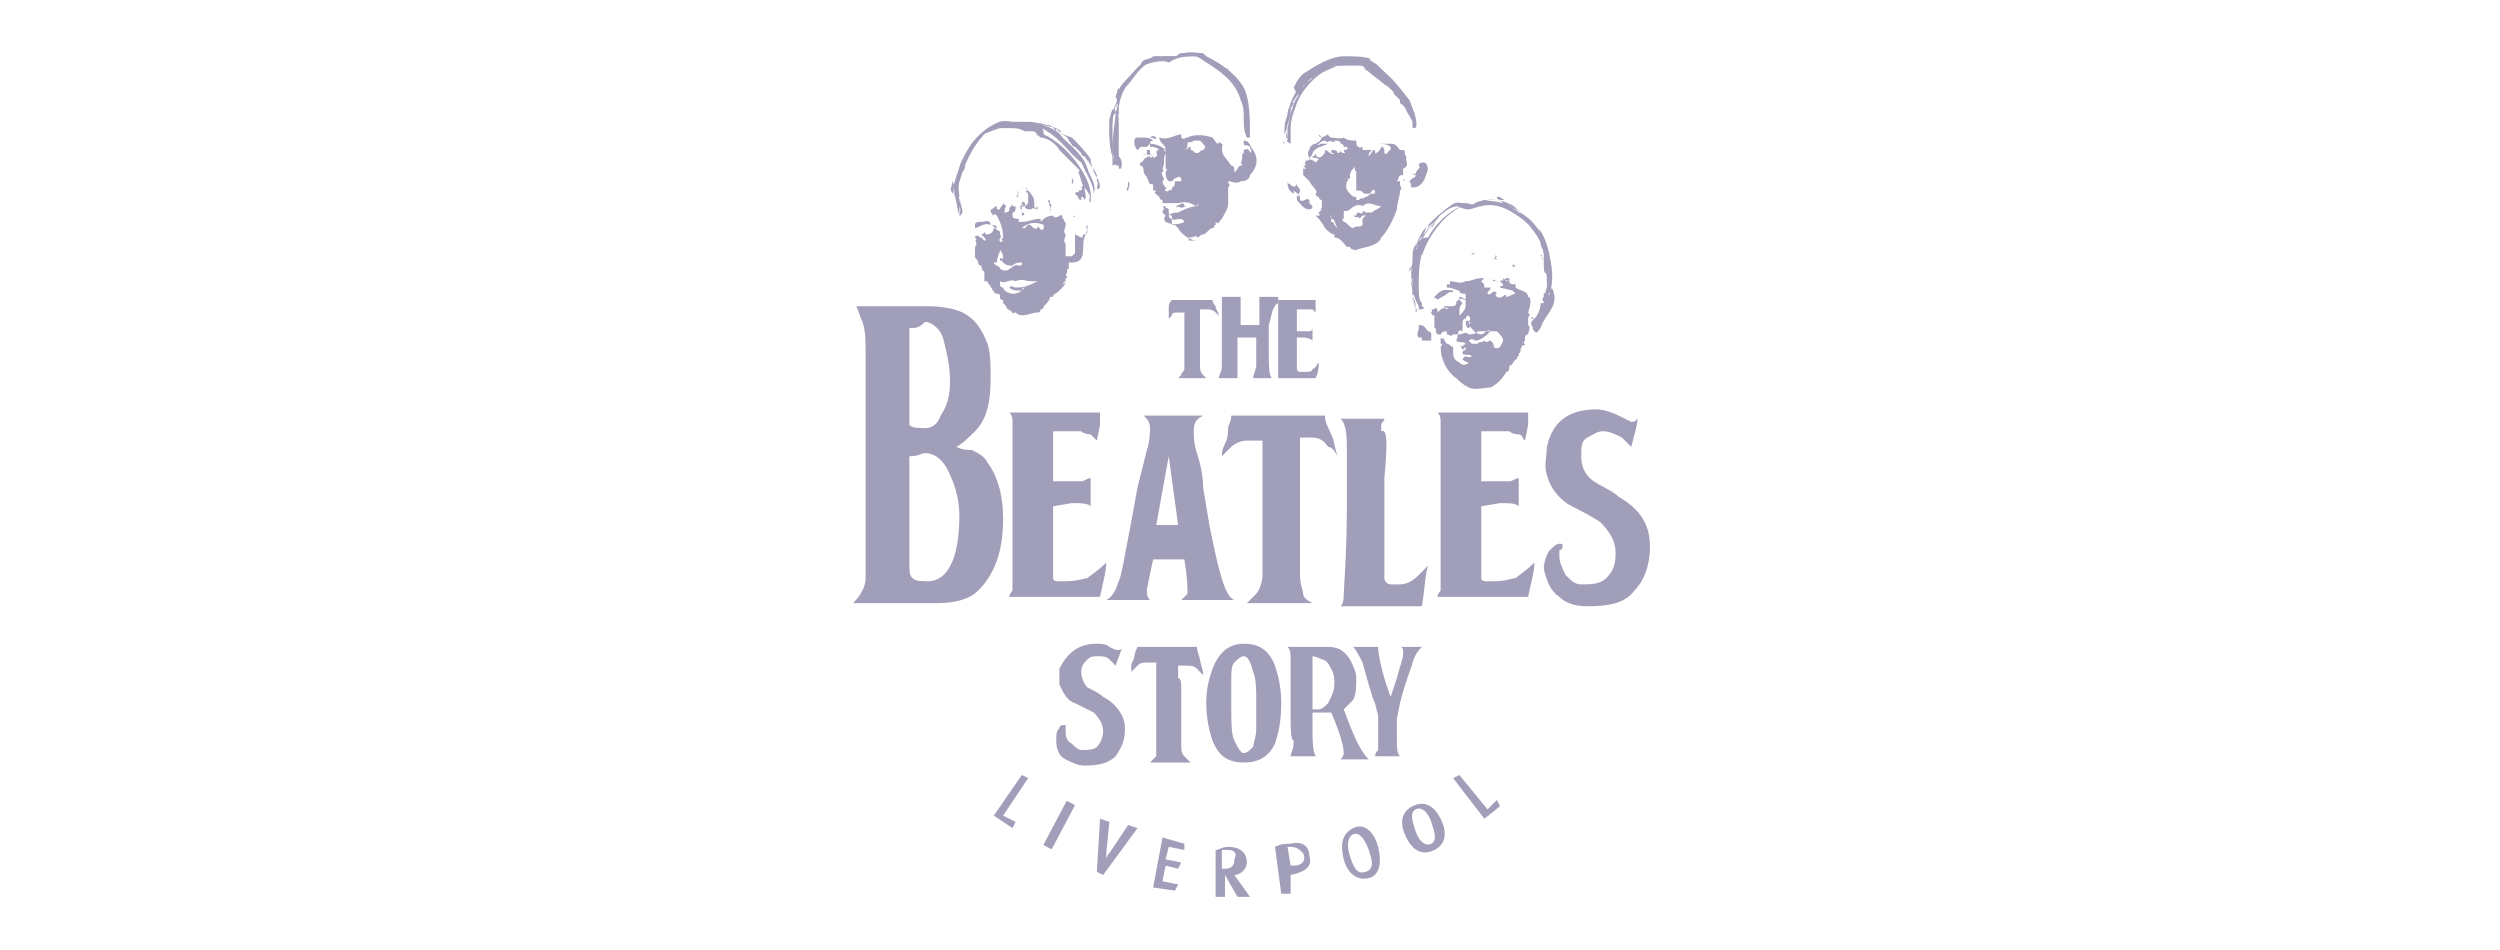 <?xml version="1.0" encoding="utf-8"?>
<!-- Generator: Adobe Illustrator 27.9.0, SVG Export Plug-In . SVG Version: 6.00 Build 0)  -->
<svg version="1.1" id="Layer_1" xmlns="http://www.w3.org/2000/svg" xmlns:xlink="http://www.w3.org/1999/xlink" x="0px" y="0px"
	 viewBox="0 0 80 30.4" style="enable-background:new 0 0 80 30.4;" xml:space="preserve">
<style type="text/css">
	.st0{fill:#A19EBA;}
</style>
<polygon class="st0" points="31.8,26.1 32.7,24.8 32.9,24.9 32.1,26.1 32.5,26.3 32.4,26.5 "/>
<rect x="33.1" y="26.3" transform="matrix(0.468 -0.884 0.884 0.468 -5.353 43.991)" class="st0" width="1.6" height="0.3"/>
<path class="st0" d="M35.3,28l-0.2-0.1l0.1-1.7l0.3,0.1l-0.1,1c0,0.1,0,0.2,0,0.2l0,0c0,0,0-0.1,0.1-0.2l0.6-0.9l0.3,0.1L35.3,28
	L35.3,28z"/>
<polygon class="st0" points="36.9,28.4 37.2,26.8 37.9,27 37.9,27.2 37.4,27.1 37.3,27.5 37.8,27.6 37.7,27.8 37.3,27.7 37.2,28.2 
	37.7,28.3 37.6,28.5 "/>
<path class="st0" d="M39.6,28.7L39.2,28l0,0l0,0.7h-0.3l0-1.5c0.1,0,0.2-0.1,0.4-0.1c0.4,0,0.6,0.2,0.6,0.5c0,0.2-0.2,0.4-0.4,0.4
	l0,0l0.5,0.7L39.6,28.7L39.6,28.7z M39.3,27.2c-0.1,0-0.1,0-0.2,0l0,0.6c0,0,0.1,0,0.1,0c0.2,0,0.3-0.1,0.3-0.3
	C39.6,27.3,39.5,27.2,39.3,27.2"/>
<path class="st0" d="M41.3,28L41.3,28l0,0.6l-0.3,0l-0.2-1.5C41,27,41.1,27,41.3,27c0.4-0.1,0.6,0.1,0.6,0.4
	C42,27.7,41.8,27.9,41.3,28 M41.3,27.1c-0.1,0-0.1,0-0.1,0l0.1,0.6h0.1c0.3,0,0.4-0.2,0.3-0.4C41.6,27.2,41.5,27.1,41.3,27.1"/>
<path class="st0" d="M43.8,28.1c-0.4,0.1-0.7-0.2-0.8-0.6s-0.1-0.8,0.3-1s0.7,0.2,0.8,0.6S44.2,28,43.8,28.1 M43.3,26.7
	c-0.2,0.1-0.2,0.4-0.1,0.7c0.1,0.3,0.2,0.6,0.5,0.5s0.2-0.4,0.1-0.7S43.5,26.6,43.3,26.7"/>
<path class="st0" d="M45.9,27.2c-0.4,0.2-0.7,0-0.9-0.4s-0.2-0.8,0.2-1s0.7,0,0.9,0.4C46.3,26.6,46.3,27,45.9,27.2 M45.3,25.9
	c-0.2,0.1-0.1,0.4,0,0.7c0.1,0.3,0.3,0.5,0.5,0.4c0.2-0.1,0.1-0.4,0-0.7S45.5,25.8,45.3,25.9"/>
<polygon class="st0" points="47.5,26.2 46.5,24.9 46.7,24.8 47.6,25.9 47.9,25.6 48,25.8 "/>
<polygon class="st0" points="34.2,5.6 34.2,5.6 34.2,5.7 34.2,5.7 "/>
<path class="st0" d="M34.3,5.9l0-0.2C34.3,5.7,34.4,5.8,34.3,5.9"/>
<path class="st0" d="M31.8,5.9L31.8,5.9L31.8,5.9C31.8,5.9,31.8,5.9,31.8,5.9"/>
<path class="st0" d="M33.1,5.8L33.1,5.8L33.1,5.8z"/>
<path class="st0" d="M33.3,5.9L33.3,5.9L33.3,5.9C33.2,5.9,33.2,5.9,33.3,5.9"/>
<path class="st0" d="M34.5,5.9L34.5,5.9L34.5,5.9C34.5,5.9,34.5,5.9,34.5,5.9"/>
<path class="st0" d="M31.5,6L31.5,6C31.4,6,31.5,6,31.5,6L31.5,6z"/>
<path class="st0" d="M32.9,6.1C32.9,6.1,32.8,6.1,32.9,6.1C32.8,6.2,32.9,6.1,32.9,6.1c0.2,0.2,0.2,0.3,0.2,0.5c0,0,0,0.1,0.1,0.1
	l0-0.1c0,0-0.1,0.1-0.1,0.1c0-0.1-0.1,0-0.1,0c-0.1,0-0.2,0-0.2-0.1v0c-0.1,0-0.1,0-0.1,0.1h0l0,0l0,0c-0.1,0,0-0.1,0-0.2
	c0,0-0.1,0.1,0,0.1c-0.1,0-0.1,0.1-0.1,0.1c0-0.1,0.2-0.1,0.1-0.2l0,0c0,0,0-0.1,0.1,0c0,0,0,0.1,0,0.1c0,0,0.1-0.1,0.1-0.1
	c0,0,0,0,0,0l0,0l0-0.1c0,0,0,0,0,0.1c0,0,0-0.1,0-0.1c0-0.1,0-0.1,0-0.2c0,0.1,0,0.1,0,0.1c0,0,0-0.1,0-0.1
	C32.8,6.1,32.8,6.1,32.9,6.1C32.8,6,32.8,5.9,32.9,6.1"/>
<path class="st0" d="M32.6,6.2c-0.1,0,0,0.1,0,0.1C32.5,6.3,32.5,6.3,32.6,6.2L32.6,6.2C32.5,6.2,32.5,6.2,32.6,6.2
	C32.5,6.1,32.5,6.1,32.6,6.2C32.5,6.1,32.6,6.1,32.6,6.2"/>
<polygon class="st0" points="32.3,6.2 32.3,6.2 32.3,6.2 "/>
<path class="st0" d="M34.7,6.4L34.7,6.4c0-0.1-0.1-0.1-0.1-0.1c0,0,0,0.1,0,0.1c0,0-0.1,0-0.1-0.1l0,0l-0.1-0.1c0-0.1,0.2,0,0.1-0.1
	c0,0,0.2,0,0.1-0.1c0,0,0.1-0.1,0.1-0.1C34.7,6.2,34.8,6.3,34.7,6.4"/>
<path class="st0" d="M32.3,6.2C32.3,6.2,32.3,6.3,32.3,6.2L32.3,6.2C32.3,6.2,32.3,6.3,32.3,6.2z"/>
<polygon class="st0" points="33,6.2 33,6.2 33,6.2 "/>
<polygon class="st0" points="32.4,6.3 32.3,6.3 32.4,6.3 "/>
<path class="st0" d="M32.3,6.3L32.3,6.3L32.3,6.3C32.3,6.3,32.3,6.3,32.3,6.3"/>
<path class="st0" d="M34.9,6.5c-0.1-0.1,0-0.2,0-0.3C34.9,6.3,34.9,6.4,34.9,6.5"/>
<path class="st0" d="M33.6,6.5C33.6,6.5,33.6,6.5,33.6,6.5c0.1,0.1,0,0.2,0,0.3c0,0,0-0.1,0-0.1C33.7,6.6,33.5,6.6,33.6,6.5
	c-0.1,0,0-0.1-0.1-0.1C33.6,6.4,33.6,6.4,33.6,6.5"/>
<path class="st0" d="M34.8,6.5C34.8,6.5,34.8,6.5,34.8,6.5C34.8,6.5,34.8,6.5,34.8,6.5"/>
<path class="st0" d="M32.7,6.9c0,0,0-0.1,0-0.1C32.8,6.8,32.8,6.9,32.7,6.9"/>
<path class="st0" d="M34.4,6.9C34.4,7,34.3,6.9,34.4,6.9L34.4,6.9z"/>
<path class="st0" d="M31.7,7.2c0.1,0,0.2,0,0.2,0.1C31.8,7.3,31.8,7.2,31.7,7.2c-0.2-0.1-0.4,0.1-0.5,0.1c0,0,0-0.1,0-0.1
	c0-0.1,0.1-0.1,0.2-0.1C31.5,7.1,31.7,7,31.7,7.2"/>
<polygon class="st0" points="34.4,7.1 34.4,7 34.4,7 "/>
<path class="st0" d="M32.1,8.3C32.1,8.3,32.1,8.3,32.1,8.3C32,8.2,32,8.3,32,8.3C32,8.3,32,8.4,32.1,8.3 M34.2,8.8L34.2,8.8
	L34.2,8.8 M31.8,9.8L31.8,9.8C31.8,9.8,31.8,9.7,31.8,9.8L31.8,9.8L31.8,9.8z M34.8,7.2c-0.1,0.1,0,0.1,0,0.2c0,0,0,0.1-0.1,0.1
	c-0.1,0,0,0.1-0.1,0.1l-0.2-0.1c0,0.2,0,0.4,0,0.6l-0.1,0.1c0,0-0.1,0-0.2,0c0-0.1,0-0.3,0-0.4c-0.1-0.1,0-0.2,0-0.3
	c-0.1-0.1,0-0.2,0-0.3l0-0.1c-0.1,0,0-0.1-0.1-0.1c0-0.3-0.2,0.1-0.3-0.1c0,0.1,0,0.1,0,0.2V6.9c-0.2,0-0.3,0.1-0.4,0.2
	c0,0,0,0,0-0.1c-0.2,0-0.4,0.1-0.6,0.1l-0.1,0c0,0,0-0.1,0-0.1c-0.1,0-0.2,0-0.2-0.1c0,0,0-0.1,0-0.1c0.1,0,0.1-0.1,0.1-0.2
	c0,0-0.1,0-0.1,0l0-0.1h0c0,0.1-0.1,0.1-0.1,0.2c0,0.1-0.1,0.1-0.2,0.1v0c0.1,0,0-0.1,0.1-0.2l-0.1-0.1c0,0.1-0.1,0.1-0.1,0.2
	c0,0-0.1,0-0.1,0l0-0.1c-0.1,0-0.1,0.1-0.2,0.1c0,0.1,0,0.1,0.1,0.2c0-0.1,0.1,0,0.1,0c0.1,0.2,0.2,0.4,0.2,0.7c0,0-0.1,0.1,0,0.1
	c0,0-0.1,0.1-0.1,0V7.7c-0.1,0,0.1-0.1,0-0.2l0,0l0,0c0,0,0-0.1,0-0.1l0,0v0c-0.1,0-0.1-0.1-0.2-0.1c0,0.1-0.1,0.2-0.2,0.2
	c-0.1,0-0.1-0.1-0.1-0.1c0,0,0,0.1-0.1,0.1l0.1,0.1l0,0c0.1,0.1,0,0.1,0,0.1c0,0,0,0-0.1-0.1c-0.1,0-0.1-0.1-0.1-0.1
	c0,0.1-0.1,0-0.1,0.1c0,0,0.1,0.1,0,0.1c0.1,0.1,0,0.2,0,0.2c0,0,0,0,0,0c0,0.1,0,0.1,0,0.1c0,0,0,0,0,0h0c0,0,0,0,0,0.1
	c0,0,0,0.1,0,0.1c0,0.1,0.1,0.1,0.1,0.2c0,0,0,0.1,0.1,0.1c0,0.1,0.1,0.1,0,0.1l0.1,0.1c0,0,0,0,0,0c0,0,0,0.1,0,0.1l0,0.1h0
	c0,0,0,0,0,0.1c0,0,0,0,0,0l0,0h0c0,0,0,0,0,0c0,0,0,0,0,0c0,0,0,0,0.1,0c0,0.1,0.1,0.1,0.1,0.2c0.1,0,0,0.1,0.1,0.1
	c0,0.1,0.1,0.1,0.1,0.1c0.2,0,0,0.2,0.2,0.2l0,0.1l0,0c0,0,0,0,0,0c0,0,0.1,0.1,0.1,0.1c0,0.1,0.1,0.1,0.2,0.2l0,0c0,0.1,0,0,0.1,0
	c0.2,0.2,0.5,0,0.7,0c0,0,0.1,0,0.1-0.1h0c0,0,0.1,0,0.1-0.1c0.1-0.1,0.2-0.2,0.2-0.3h0.1c0,0,0-0.1,0-0.1c0,0,0,0,0,0.1
	c0,0,0.1,0,0,0c0-0.1,0.1-0.1,0.2-0.2c0.1-0.1,0.2-0.2,0.2-0.3C34,9.2,34,9,34.1,9h0c0,0,0-0.1,0-0.1c0,0,0.1,0,0-0.1l0,0
	c0,0,0,0,0,0l0,0c0.1-0.1,0-0.2,0.1-0.2l0,0c0,0,0,0,0,0c0,0,0,0,0-0.1l0,0c0,0,0,0,0-0.1h0.1c0.5,0,0.3-0.5,0.4-0.8
	C34.8,7.4,34.8,7.3,34.8,7.2 M31.9,8.4C31.9,8.2,32,8.1,32,8c0.1,0.1,0.1,0.2,0.1,0.3c-0.1,0,0,0.1,0,0.1c0.1,0.1,0.2,0.1,0.3,0.1
	c0.1-0.1,0.2-0.1,0.3-0.1c0,0.1,0,0.1-0.1,0.1c-0.2-0.1-0.3,0.3-0.6,0.1c0-0.1-0.2-0.1-0.2-0.2c0,0,0,0,0,0l0,0l0,0
	C31.9,8.4,31.9,8.4,31.9,8.4 M32.5,9.2c-0.1,0-0.1-0.1-0.2,0c0.1,0.1,0.2,0.1,0.4,0.1c0,0,0-0.1,0.1-0.1c-0.1,0.1-0.2,0.2-0.4,0.2
	c-0.1,0-0.3-0.1-0.3-0.2c-0.1,0-0.1-0.1-0.1-0.1c0,0,0-0.1,0-0.1c0.2,0.1,0.3-0.1,0.5,0c0.2-0.1,0.3,0,0.5,0c0,0,0.1,0,0.2,0
	C32.8,9.2,32.7,9.2,32.5,9.2 M33.2,7.3c-0.2,0.1-0.2-0.3-0.4,0h-0.1c0.2-0.2,0.5-0.2,0.7-0.1l0,0.1C33.3,7.5,33.2,7.1,33.2,7.3
	 M32.4,6.6C32.4,6.6,32.4,6.5,32.4,6.6L32.4,6.6C32.4,6.5,32.4,6.6,32.4,6.6C32.4,6.6,32.4,6.6,32.4,6.6 M32.4,7
	C32.4,7,32.4,7,32.4,7L32.4,7L32.4,7L32.4,7z"/>
<path class="st0" d="M33,3.9c0.4,0.1,0.8,0.2,1,0.5c0.3,0.3,0.7,0.6,0.8,1c0.1,0.3,0.3,0.5,0.2,0.8c0-0.2-0.1-0.4-0.2-0.6l-0.2-0.4
	c-0.4-0.3-0.6-0.7-1.1-1C33.4,4.1,33.1,4,32.8,4c-0.2-0.1-0.4,0-0.6,0c-0.2,0-0.3,0.1-0.5,0.1c-0.2,0.1-0.2,0.2-0.3,0.3
	c-0.2,0.2-0.4,0.5-0.5,0.7c-0.1,0.4-0.4,0.8-0.2,1.3l0,0.5c-0.1-0.3-0.1-0.6-0.2-0.9c0.2-0.7,0.4-1.4,1.1-1.9
	C31.8,4,32,3.8,32.3,3.9C32.6,3.9,32.8,3.9,33,3.9"/>
<path class="st0" d="M30.8,5.1c-0.1,0.2-0.1,0.2-0.1,0.4l0,0.1c0,0.2,0,0.1,0,0.2c0,0.1-0.1,0.5,0,0.5c0,0.1,0-0.1,0-0.1
	c0,0.2,0,0.2,0,0.4l0,0c0.1,0.1-0.1,0.5,0.1,0.2c0-0.2-0.1-0.3-0.1-0.4c-0.1-0.3,0-0.6,0.1-0.9c0,0,0,0,0,0c0.2-0.6,0.6-1.2,1-1.5
	c-0.3,0.1-0.7,0.6-0.8,0.9c-0.1,0.1-0.1,0.3-0.2,0.3c-0.2,0.5-0.3,0.7-0.2,1.1c0,0.1,0,0,0,0.1l-0.1-0.4l0,0.2c0-0.1-0.1-0.3,0-0.4
	c0,0.2,0,0.4,0.1,0.6l0.1,0.3c0,0.1,0-0.1,0-0.2c0,0.1,0,0.2,0,0.2l0-0.2c0-0.1,0-0.2,0-0.2c0.2,0.8-0.1-0.1,0-0.5
	c0-0.1,0-0.3,0.1-0.3c0,0.1,0,0,0,0.1c0-0.2,0,0,0.1-0.3v0C30.7,5.5,30.8,5.3,30.8,5.1c0.1,0,0,0.1,0,0.2c0-0.1,0-0.2,0.1-0.3
	L30.8,5.1C30.9,5,31,5,31,4.9c0,0,0,0,0-0.1c0-0.1,0,0,0,0c0,0,0-0.1,0.1-0.1c0,0,0,0.1,0,0.1c0-0.1,0.1-0.1,0.1-0.2
	c0.1-0.1,0,0,0-0.1c0.1-0.2,0,0,0.1-0.1c-0.1,0.2-0.2,0.3-0.3,0.4l0.2-0.2c0,0,0.1-0.2,0,0c0.1-0.3,0.5-0.4,0.8-0.5c0,0-0.1,0-0.1,0
	c0.1,0,0.1,0,0.2,0c0.1,0,0.1,0,0.2,0c0.2,0,0.3,0,0.5,0.1h0c0.1,0,0.2,0,0.3,0c0,0,0,0-0.1,0c0.1,0,0.1,0,0.2,0.1l-0.1,0
	c0.1,0,0.2,0.1,0.2,0.1c0.2,0,0.5,0.2,0.6,0.4h0c0.1,0.1,0.3,0.3,0.4,0.4v0l0.2,0.2c0.1,0.1,0,0.1,0,0.1c0.1,0.2,0.1,0.4,0.2,0.5
	c0,0,0.2,0.2,0.2,0.4c0.1-0.7-0.8-1.8-1.5-2.1C33.4,4,33.2,4,33,3.9C33.2,4,33.2,4,33.5,4c0.2,0,0.2,0.1,0.3,0.2l0-0.1
	c0.2,0.1,0.1,0.1,0.2,0.2h0c0,0,0.2,0.1,0.2,0.2l0,0c0.1,0.1,0.1,0.2,0.2,0.2v0c0,0,0.3,0.3,0.2,0.2c0,0,0,0.1,0.1,0.1v0
	c0.1,0.1,0.1,0.2,0.1,0.2c0-0.1,0-0.1,0-0.1c0.2,0.4,0.1,0.1,0.3,0.5l0,0l0,0.1l0,0.1c0.1,0-0.1,0.4,0.1,0.2c0-0.2-0.1-0.3-0.2-0.5
	c0-0.1-0.1-0.2-0.1-0.4v0c-0.1-0.2-0.5-0.6-0.6-0.7c-0.1-0.1,0,0,0,0C34,4.3,34,4.3,33.9,4.2c-0.2-0.1,0.1,0.1,0,0
	c-0.2-0.2-0.2-0.1-0.5-0.2c0,0,0.1,0,0.1,0c-0.3-0.1-0.7-0.1-1.1-0.1c-0.4-0.1-1,0.3-1.3,0.7l0,0C31,4.8,30.9,5,30.8,5.2
	C30.8,5.2,30.8,5.2,30.8,5.1"/>
<path class="st0" d="M30.5,5.9L30.5,5.9c-0.1,0.1-0.1,0.2,0,0.3C30.5,6.1,30.5,6,30.5,5.9"/>
<polygon class="st0" points="30.5,5.9 30.6,5.8 30.5,6 "/>
<polygon class="st0" points="30.9,5.2 30.9,5.2 30.7,5.6 "/>
<path class="st0" d="M34.6,5.2C34.7,5.2,34.6,5.2,34.6,5.2C34.5,5.1,34.6,5.2,34.6,5.2"/>
<path class="st0" d="M34.8,5.5c0-0.1,0-0.1,0-0.1C34.7,5.5,34.7,5.5,34.8,5.5"/>
<path class="st0" d="M42.3,4.4l0.2-0.1c0,0.1,0.2,0.1,0.1,0.2c-0.1,0-0.1,0.1-0.2,0c-0.1,0-0.2,0.1-0.3,0.2c0-0.1,0-0.1,0.1-0.2
	C42.1,4.6,42.2,4.6,42.3,4.4L42.3,4.4L42.3,4.4c0,0-0.1-0.1-0.1-0.1C42.2,4.3,42.2,4.4,42.3,4.4"/>
<path class="st0" d="M45.2,4.4C45.2,4.4,45.2,4.3,45.2,4.4L45.2,4.4L45.2,4.4z"/>
<polygon class="st0" points="42.6,5 42.6,5 42.6,5 "/>
<path class="st0" d="M42.1,5.1C42.1,5.1,42.1,5.1,42.1,5.1L42.1,5.1C42.1,5.1,42.1,5.1,42.1,5.1L42.1,5.1L42.1,5.1L42.1,5.1z"/>
<path class="st0" d="M43.2,5.1C43.2,5.1,43.3,5.2,43.2,5.1C43.2,5.2,43.2,5.2,43.2,5.1C43.2,5.1,43.2,5.1,43.2,5.1
	C43.2,5.1,43.2,5.1,43.2,5.1"/>
<path class="st0" d="M42.6,5.3L42.6,5.3L42.6,5.3C42.5,5.2,42.6,5.3,42.6,5.3"/>
<path class="st0" d="M45.6,5.2C45.6,5.2,45.6,5.2,45.6,5.2c0.2,0.2,0,0.4,0,0.5c-0.1,0.2-0.2,0.3-0.4,0.3c-0.1,0,0-0.1-0.1-0.2
	c0,0,0.1-0.1,0.1-0.1c0,0,0.1,0,0.1-0.1c0-0.1-0.1,0-0.1,0c0-0.1,0,0,0.1,0c0-0.2,0.2-0.2,0.1-0.3C45.4,5.2,45.5,5.2,45.6,5.2
	C45.5,5.1,45.6,5.2,45.6,5.2z"/>
<path class="st0" d="M41.7,5.6c0,0,0-0.1,0-0.1C41.7,5.5,41.7,5.5,41.7,5.6"/>
<path class="st0" d="M41.2,5.8c0,0.1,0.1,0.1,0.1,0.1c0,0,0,0,0,0c0,0.1,0.1,0,0.1,0.1l0.1-0.1C41.5,6,41.6,6,41.6,6.1
	c0,0.1-0.1,0.1,0,0.2c0,0,0,0,0,0.1c0.1,0.1,0.2-0.1,0.3,0l0,0.1c0,0,0,0,0,0l0,0c0,0,0.1,0.1,0.1,0.1c0,0.1-0.1,0.1-0.1,0.1
	c-0.2,0-0.3-0.2-0.4-0.3V6.2c0,0.1,0.1,0.1,0.1,0.1c0-0.1-0.1-0.1-0.2-0.2l0,0c0,0,0,0.1,0,0.1l0,0C41.2,6.1,41.2,5.9,41.2,5.8
	C41.2,5.8,41.2,5.8,41.2,5.8"/>
<path class="st0" d="M41.3,6L41.3,6L41.3,6C41.3,6,41.3,6,41.3,6"/>
<path class="st0" d="M41.5,6.1L41.5,6.1L41.5,6.1C41.5,6.1,41.5,6.1,41.5,6.1"/>
<path class="st0" d="M42.5,6.6C42.5,6.6,42.5,6.6,42.5,6.6C42.5,6.6,42.4,6.5,42.5,6.6C42.5,6.5,42.6,6.6,42.5,6.6z"/>
<path class="st0" d="M42.4,6.5L42.4,6.5L42.4,6.5z"/>
<polygon class="st0" points="42.2,6.6 42.2,6.6 42.2,6.6 "/>
<path class="st0" d="M42.4,6.7C42.3,6.7,42.4,6.6,42.4,6.7C42.4,6.6,42.4,6.6,42.4,6.7"/>
<path class="st0" d="M44.9,5.8L44.9,5.8C44.9,5.8,45,5.8,44.9,5.8C45,5.7,44.9,5.7,44.9,5.8 M45,5.8L45,5.8
	C44.9,5.8,44.9,5.8,45,5.8C44.9,5.8,44.9,5.8,45,5.8C44.9,5.8,45,5.8,45,5.8 M45,5.1C45,5.1,45,5.1,45,5.1C45,5.1,45,5.1,45,5.1
	L45,5c-0.1-0.1,0-0.2-0.1-0.2c0,0-0.1,0-0.1,0c-0.1-0.1-0.1-0.2-0.3-0.2c-0.1,0-0.2,0-0.4,0c0.1,0,0.3,0,0.4,0.1c0,0,0,0.1,0,0.1
	c-0.1,0-0.1,0.2-0.2,0.1c0-0.1,0-0.1,0-0.1c-0.1-0.3-0.1,0.1-0.3,0.1C44,4.9,44,4.8,44,4.8c-0.1,0-0.1,0.1-0.2,0.2
	c0-0.1,0-0.1,0.1-0.2c0,0-0.1,0-0.2,0c0,0,0,0,0,0h-0.1l0-0.1c-0.1,0-0.1,0.1-0.1,0c-0.1,0-0.1-0.1-0.1-0.2c-0.1,0-0.3,0-0.4-0.1
	c-0.2,0.1-0.4-0.1-0.5,0.1c0.1,0,0.2,0.1,0.2,0c0.1,0,0.2,0,0.2,0.1h0c0.1,0,0.1,0.1,0.1,0.1c0.1,0,0,0,0.1,0
	c0.1,0.1-0.1,0.1-0.1,0.1c0,0,0,0,0,0c0,0,0,0.1,0,0c0,0.1,0.1,0.1,0,0.1c0,0-0.1,0-0.1-0.1c0,0,0,0.1-0.1,0.1
	c0-0.1-0.1-0.1-0.2-0.1c0,0.1,0,0.1,0.1,0.1c-0.1,0.1-0.2-0.1-0.3-0.1c0,0.1,0,0.1-0.1,0.2c-0.1,0.1-0.2,0-0.2-0.1
	c0,0,0,0.1-0.1,0.1c0,0.1,0.1,0,0.2,0.1c0,0-0.1,0.1-0.1,0.1c-0.1-0.1-0.2-0.1-0.2-0.1c0-0.1,0.1-0.1,0.1-0.2
	c0.1-0.2,0.3-0.2,0.5-0.3l-0.2,0c-0.1,0-0.1,0.1-0.2,0c-0.1,0-0.2,0.1-0.2,0.2c-0.1,0.1,0,0.2,0,0.3c0,0-0.1,0.1-0.1,0
	c0,0.1-0.1,0.1,0,0.2c0,0,0,0-0.1,0l0.1,0.1c0,0,0,0-0.1,0c0,0,0,0,0,0c0,0,0,0.1,0,0.1h0c0,0,0,0,0,0.1s0,0,0,0
	c0,0,0.1,0.1,0.1,0.1c0,0,0.1,0.1,0.1,0.1C42,6,42.2,6.1,42.1,6.2c0,0,0,0.1,0.1,0.1c0,0,0,0.1,0.1,0.1c0,0,0,0.1,0,0.2h0
	c0,0.1-0.1,0.1,0,0.1c0,0-0.1,0.1-0.1,0.1c0,0,0,0.1,0,0.1c0,0,0-0.1,0-0.1l0,0c0,0.1,0.1,0.1,0,0.1c0,0,0,0-0.1,0
	c0.1,0.1,0.2,0.2,0.3,0.4c0.1,0.1,0.2,0.2,0.3,0.2c0,0,0,0,0,0c0,0,0,0.1,0,0.1c0.2,0,0.3,0.2,0.4,0.3l0,0c0,0,0.1,0,0.1,0
	c0,0.1,0.2,0.1,0.2,0.1c0.2-0.1,0.7-0.1,0.8-0.4c0.2-0.2,0.4-0.6,0.5-0.9c0-0.2,0.1-0.4,0.1-0.6c0.1-0.1,0-0.1,0-0.2c0,0,0,0,0-0.1
	h0c0,0-0.1,0-0.1,0c0.1-0.1,0-0.2,0.2-0.2c0-0.1,0-0.1,0-0.2h0C45.1,5.3,45,5.2,45,5.1 M42.8,7.3L42.8,7.3
	C42.8,7.3,42.8,7.3,42.8,7.3L42.8,7.3l-0.1-0.1h0c0,0,0-0.1-0.1-0.1c0-0.1,0-0.2-0.1-0.3l0,0v0.1h0.1c0,0.1,0,0.1,0,0.2l0-0.1
	C42.7,7,42.7,7.1,42.8,7.3C42.8,7.2,42.8,7.2,42.8,7.3L42.8,7.3L42.8,7.3z M43.1,5.8c0.1,0,0-0.1,0-0.1c0-0.1,0,0.1,0.1,0
	c0,0,0,0,0-0.1c0,0,0-0.1,0.1-0.2c0,0,0.1-0.1,0-0.1c0.1,0,0,0.1,0.1,0.2c0,0,0,0,0,0.1c0,0,0,0.1,0,0.1c0,0.1,0,0.1,0,0.2
	c0,0.1,0,0.2,0,0.2c0,0,0.1,0,0.1,0c0.1,0,0.1,0.1,0.2,0.1c0,0,0,0,0.1,0c0.1,0,0.1-0.2,0.2-0.1c0,0.1,0,0.1-0.1,0.1
	c-0.1,0-0.1,0.1-0.2,0.1c-0.1,0.1-0.2,0-0.2,0.1c0,0-0.1,0-0.1,0c0,0,0,0,0-0.1c-0.1,0-0.1,0-0.2-0.1C43,6,43.1,5.9,43.1,5.8
	 M43.9,6.8C43.9,6.8,43.9,6.8,43.9,6.8C43.8,6.8,43.9,6.8,43.9,6.8L43.9,6.8C43.9,6.9,43.9,6.8,43.9,6.8L43.9,6.8
	C43.9,6.9,43.9,6.9,43.9,6.8L43.9,6.8L43.9,6.8c-0.1,0-0.1,0-0.2,0c0,0-0.1-0.1-0.1,0l0,0c0,0.1-0.2-0.1-0.2,0.1c0,0-0.1,0-0.1,0
	c0.1,0.1,0.2,0,0.2,0.1c0,0,0.1-0.1,0.1-0.1h0c0,0,0.2,0,0.1-0.1c0,0,0,0,0,0.1c0,0-0.1,0.1-0.1,0.1c0,0,0,0,0,0.1c0,0,0,0,0,0.1
	c-0.1,0.1-0.2,0-0.3,0.1c-0.1,0-0.2-0.2-0.3-0.2c0,0-0.1-0.1,0-0.1L43,6.8c0-0.1,0.1,0,0.2-0.1c0.1-0.1,0.3-0.2,0.4-0.1
	c0.2-0.2,0.4,0,0.6,0c0,0,0,0,0,0C44.1,6.7,44,6.7,43.9,6.8"/>
<path class="st0" d="M42.5,6.7L42.5,6.7L42.5,6.7C42.4,6.7,42.5,6.7,42.5,6.7"/>
<polygon class="st0" points="42.7,6.8 42.7,6.8 42.7,6.8 "/>
<path class="st0" d="M43.7,7L43.7,7C43.7,7.1,43.7,7.1,43.7,7C43.7,7,43.7,7,43.7,7"/>
<polygon class="st0" points="42.8,7.4 42.8,7.4 42.8,7.4 "/>
<path class="st0" d="M43.6,2c0.7,0.1,1.1,0.7,1.5,1.2c0.1,0.2,0.2,0.7,0.2,0.9c-0.2-0.9-0.7-1.5-1.3-1.9c-0.3-0.3-0.8-0.1-1.2-0.1
	c-0.4,0.2-0.9,0.3-1.2,0.8c-0.1,0.2-0.3,0.4-0.3,0.6l-0.1,0.3c0,0.5-0.1,0.7,0,0.6c-0.1-0.7,0.1-1.3,0.5-1.8C42,2.2,42.5,2.2,43,2
	C43.2,2,43.4,2,43.6,2"/>
<path class="st0" d="M41.5,3c-0.1,0.1-0.1,0.2-0.2,0.3l0,0.1c0,0.1,0,0.1,0,0.2c0,0.1-0.1,0.4-0.1,0.4c0,0,0,0,0-0.1
	c0,0.2,0,0.1,0,0.4l0,0l0,0.2c0,0-0.1,0,0.1,0.1c0-0.1,0-0.1,0-0.1c0-0.1,0-0.3,0-0.4c0-0.3,0.1-0.5,0.2-0.8c0,0,0,0,0,0
	c0.2-0.5,0.7-1,1.1-1.1c-0.3,0.1-0.8,0.3-0.9,0.6c-0.1,0.1-0.2,0.2-0.2,0.3c-0.2,0.4-0.2,0.6-0.3,1c0,0.1,0,0,0,0.1
	c0-0.1,0-0.2,0-0.3l0,0.2c0-0.1,0-0.3,0-0.3c0,0.1,0,0.3-0.1,0.5c0,0.1,0,0.2,0,0.3c0,0.2,0-0.1,0-0.1c0,0,0,0.2,0,0.1V4.3
	c0-0.1,0-0.2,0-0.2c0,0.1,0,0.2,0,0.3v0.1c0,0,0,0,0,0.1c-0.1-0.1,0,0,0-0.1V4.3c0-0.2,0-0.4,0.1-0.6c0-0.1,0-0.2,0.1-0.3
	c0,0.1,0,0,0,0.1c0-0.1,0,0,0.1-0.2v0C41.3,3.3,41.4,3.1,41.5,3c0.1,0,0,0.1,0,0.2C41.5,3,41.5,3,41.5,3L41.5,3
	c0.1,0,0.2-0.1,0.2-0.2c0,0,0,0,0-0.1c0,0,0,0,0,0c0,0,0,0,0.1-0.1c0,0,0,0,0,0c0,0,0.1-0.1,0.1-0.1c0.1-0.1,0,0,0,0
	c0.2-0.1,0,0,0.1,0c-0.1,0.1-0.3,0.2-0.3,0.2c0.1-0.1,0.1-0.1,0.2-0.2c0,0,0.2-0.1,0,0c0.2-0.1,0.5-0.3,0.8-0.4c0,0-0.1,0-0.1,0
	c0.1,0,0.1,0,0.1,0c0.1,0,0.1,0,0.2,0c0.2,0,0.2,0,0.4,0h0c0.1,0,0.1,0,0.3,0c0,0,0,0-0.1,0c0.1,0,0.1,0,0.2,0.1l-0.1,0
	c0.1,0,0.2,0.1,0.2,0.1c0.1,0.1,0.4,0.3,0.5,0.4h0C44.5,2.8,44.6,3,44.7,3l0,0c0,0.1,0.1,0.1,0.1,0.2c0,0.1,0,0.1,0,0.1
	C45,3.4,45,3.6,45.1,3.7c0,0,0.1,0.2,0.2,0.4c0.1-0.2-0.1-0.8-0.4-1.1c-0.2-0.3-0.5-0.7-0.9-0.8c-0.1-0.1-0.3-0.1-0.4-0.1
	c0.2,0,0.2,0,0.3,0.1c0.1,0,0.2,0.1,0.2,0.2l0,0c0.2,0.1,0.1,0.1,0.2,0.2h0c0,0,0.1,0.1,0.2,0.2l0,0c0.1,0.1,0.1,0.2,0.1,0.2l0,0
	c0,0,0.3,0.3,0.2,0.2c0,0,0,0,0.1,0.1l0,0C45,3.3,45,3.4,45,3.4c0,0,0,0,0-0.1c0.2,0.4,0.1,0.1,0.2,0.4l0,0l0,0.1v0.1
	c0,0,0,0.1,0,0.1v0.1c0.2,0,0-0.1,0.1-0.1c0-0.2-0.1-0.3-0.1-0.4c0-0.1-0.1-0.2-0.2-0.4v0c-0.1-0.1-0.4-0.6-0.5-0.7
	c-0.1-0.1,0,0,0,0c-0.2-0.2-0.2-0.2-0.3-0.3c-0.1-0.1,0.1,0.1,0,0c-0.2-0.2-0.1-0.1-0.4-0.3c0,0,0.1,0,0.1,0
	c-0.2-0.1-0.6-0.1-0.9-0.1c-0.4,0-0.9,0.3-1.2,0.5l0,0c-0.2,0.1-0.3,0.3-0.4,0.5L41.5,3L41.5,3z"/>
<path class="st0" d="M47.2,8.1C47.2,8.1,47.1,8.2,47.2,8.1L47.2,8.1C47.1,8.2,47.1,8.1,47.2,8.1C47.1,8.2,47,8.1,47.2,8.1
	C47.1,8.1,47.1,8.2,47.2,8.1"/>
<path class="st0" d="M47,8.2L47,8.2C47,8.2,46.9,8.2,47,8.2C47,8.1,47,8.2,47,8.2"/>
<path class="st0" d="M47.6,8.1C47.6,8.1,47.6,8.2,47.6,8.1L47.6,8.1L47.6,8.1C47.5,8.1,47.6,8.1,47.6,8.1"/>
<path class="st0" d="M47.2,8.2L47.2,8.2L47.2,8.2z"/>
<path class="st0" d="M47.6,8.1C47.6,8.1,47.6,8.2,47.6,8.1C47.6,8.2,47.6,8.1,47.6,8.1"/>
<polygon class="st0" points="47.3,8.2 47.3,8.2 47.3,8.2 "/>
<path class="st0" d="M47.9,8.2c-0.1,0.1,0.1,0.1,0,0.1c-0.1,0-0.1-0.1-0.1,0c0,0,0,0,0,0C47.9,8.3,47.8,8.1,47.9,8.2"/>
<path class="st0" d="M48,8.2C48,8.2,48,8.2,48,8.2C48,8.3,48,8.3,48,8.2C48,8.3,48,8.2,48,8.2L48,8.2C48,8.2,48,8.2,48,8.2z"/>
<path class="st0" d="M47.7,8.2C47.7,8.2,47.7,8.2,47.7,8.2L47.7,8.2C47.7,8.2,47.7,8.2,47.7,8.2"/>
<path class="st0" d="M47.6,8.2C47.6,8.2,47.6,8.3,47.6,8.2L47.6,8.2L47.6,8.2z"/>
<path class="st0" d="M48.1,8.3V8.2C48.1,8.2,48.1,8.3,48.1,8.3"/>
<path class="st0" d="M48.5,8.5L48.5,8.5c-0.1,0.1-0.1,0-0.1,0C48.4,8.5,48.4,8.4,48.5,8.5C48.4,8.4,48.4,8.5,48.5,8.5"/>
<path class="st0" d="M48.5,8.5L48.5,8.5C48.5,8.5,48.5,8.4,48.5,8.5C48.5,8.4,48.5,8.5,48.5,8.5"/>
<path class="st0" d="M48.7,8.5C48.7,8.5,48.7,8.5,48.7,8.5C48.6,8.5,48.7,8.5,48.7,8.5C48.7,8.4,48.7,8.5,48.7,8.5"/>
<polygon class="st0" points="48.1,8.6 48.2,8.5 48.1,8.6 "/>
<path class="st0" d="M48.8,8.6C48.8,8.6,48.8,8.7,48.8,8.6L48.8,8.6L48.8,8.6z"/>
<path class="st0" d="M46.5,9.3c0,0.1-0.1,0-0.2,0.1c-0.1,0.1-0.2,0.1-0.3,0.2c0-0.1-0.1,0-0.1-0.1c0,0,0.1-0.1,0.1-0.1
	C46.2,9.2,46.4,9.3,46.5,9.3"/>
<path class="st0" d="M49.7,9.3c0.2,0.5-0.3,0.8-0.4,1.2c-0.1,0.1-0.1,0.2-0.2,0.1c-0.1-0.1,0-0.1-0.1-0.2c0,0,0,0,0-0.1h0
	c0,0,0.1-0.1,0.1-0.1h-0.1c0,0,0-0.1,0.1,0c0.1-0.1,0.2-0.3,0.2-0.5c0,0,0.1,0,0.1,0c0-0.1-0.1-0.1,0-0.2c0,0,0-0.1,0-0.1
	c0.1-0.1,0.2,0.2,0.2-0.1c0-0.1-0.1-0.1-0.1-0.1C49.5,9.2,49.7,9.2,49.7,9.3"/>
<path class="st0" d="M47.9,9.5L47.9,9.5L47.9,9.5C47.9,9.5,47.9,9.5,47.9,9.5"/>
<path class="st0" d="M45.3,9.9C45.3,9.9,45.3,9.9,45.3,9.9C45.3,9.9,45.3,9.9,45.3,9.9L45.3,9.9L45.3,9.9z"/>
<polygon class="st0" points="45.3,10.1 45.3,10.1 45.3,10.1 "/>
<path class="st0" d="M45.7,10.6c0,0,0.1,0,0.1,0.1v0.2c0,0-0.1,0-0.2,0l0,0h-0.1l0-0.1c0,0-0.1,0-0.1,0c-0.1-0.1,0-0.2,0-0.3
	c0,0,0-0.1,0-0.1C45.6,10.4,45.6,10.5,45.7,10.6"/>
<path class="st0" d="M48.9,9.5c0-0.2-0.3-0.2-0.4-0.3c0,0,0,0,0-0.1c-0.1,0-0.2,0-0.2-0.1c0,0,0,0,0,0c0,0,0,0,0,0
	c-0.1,0-0.1,0-0.2-0.1C48.1,9,48,9,48,9c0,0,0,0,0,0l0.1,0.1c0,0.1-0.1,0-0.1,0.1l0.4,0.1c0,0,0.1,0.1,0.1,0.1
	c-0.1,0-0.2,0.1-0.3,0.1c0-0.2-0.1,0.1-0.3,0c0,0-0.1-0.1,0-0.1c-0.1-0.2-0.2,0.1-0.3,0c0-0.1,0.1-0.1,0.1-0.2l-0.2,0
	c0-0.1,0-0.1-0.1-0.2c0,0,0.1-0.1,0.1-0.1C47.7,8.9,47.8,9,48,9c0.1-0.1,0.3,0,0.3,0l0,0c0,0,0-0.1,0-0.1c0,0,0,0-0.1,0
	c-0.1,0.1-0.2,0.1-0.4,0.1c-0.1-0.1-0.2-0.1-0.4-0.1l0,0c-0.2,0-0.3,0.1-0.5,0.1c-0.2,0.1-0.3,0-0.5,0v0c0,0,0,0,0,0c0,0,0,0,0,0.1
	h-0.1l0,0.1h0c0,0,0,0,0,0c0.2,0,0.3,0.1,0.4,0.1c0,0.1,0.1,0.1,0.2,0.1c0,0.1,0,0.3,0,0.4c0,0.1-0.1,0.2-0.2,0.3c0,0,0-0.1,0-0.1
	c0-0.1,0-0.2,0.1-0.3l-0.1-0.1c0.1-0.1,0.1,0,0.2,0c-0.1-0.1-0.2-0.1-0.2-0.1l0,0.1c-0.1,0-0.1,0.1-0.1,0.1c0,0.1-0.1,0.1-0.2,0.1
	c0,0-0.1,0-0.1,0h-0.1c0,0.1,0.2,0,0.1,0.1c-0.1-0.1-0.2,0-0.3,0.1c0,0,0-0.1,0-0.1c0,0-0.1-0.1-0.1,0l0,0c0,0-0.1,0-0.1,0l0,0
	c0.1,0.1-0.1,0.1,0,0.1l0,0c0,0,0,0.1,0.1,0.1c0,0.1,0,0.2,0,0.2c0,0,0,0,0,0l0,0c0,0.1,0,0.1,0,0.2c0.1,0,0,0.1,0.1,0.2l0.1,0
	c0,0,0,0.1,0,0.2h0c0,0,0,0.1,0,0.1c0.1,0,0,0.1,0,0.1c0,0.4,0.2,0.8,0.5,1c0.1,0.1,0.2,0.2,0.4,0.3l0,0c0.2,0.1,0.5,0,0.7,0l0,0
	c0.2-0.1,0.4-0.3,0.5-0.5l0,0c0.1,0,0.1-0.1,0.1-0.2c0.1,0,0.1-0.1,0.2-0.2l0,0c0.1,0,0-0.1,0.1-0.1c0,0,0,0,0-0.1
	c0.1,0,0-0.1,0.1-0.1c-0.1,0,0-0.1,0-0.1c0,0,0,0,0,0c0-0.1,0.1,0,0.1-0.1l0,0c0,0-0.1,0,0-0.1l0,0c0,0,0,0,0,0c0,0,0,0.1,0,0.1
	c0-0.1,0-0.1,0-0.2c0,0,0-0.1,0.1-0.1c0-0.1,0.1-0.2,0-0.3c0,0,0,0,0,0c0-0.1,0-0.1,0-0.1c0-0.1,0-0.1,0-0.1h0c0-0.1,0.1-0.1,0-0.2
	l0,0C49,9.7,49,9.5,48.9,9.5 M46.8,10.6L46.8,10.6C46.8,10.6,46.7,10.5,46.8,10.6C46.7,10.5,46.7,10.5,46.8,10.6c0-0.1,0-0.1,0-0.2
	c0-0.1,0-0.2,0.1-0.2c0,0.1,0,0.3,0.1,0.3c0.1-0.1,0-0.1,0-0.2c0,0,0-0.1-0.1,0c0,0,0-0.1,0-0.1c0,0,0-0.1,0.1-0.1c0,0,0,0.1,0,0
	c0,0,0.1,0.1,0,0.2c0.1,0,0,0.1,0,0.1v0c0.1,0.1,0.2,0.3,0.4,0.3c0.1,0,0.2-0.2,0.3-0.1c-0.1,0.1-0.3,0.3-0.5,0.3c0,0-0.1-0.1-0.2,0
	l0,0l0.1,0.1c0,0-0.1,0-0.1,0c0,0,0,0,0,0c0,0,0,0-0.1,0c-0.1-0.1-0.2,0-0.3-0.1C46.7,10.7,46.6,10.5,46.8,10.6 M48,11.1
	c0,0-0.1,0.1-0.2,0c0-0.1,0-0.1-0.1-0.2c-0.1,0-0.1,0.1-0.2,0c-0.1,0.1-0.2,0-0.2,0.1c-0.1,0-0.3,0-0.4,0c0,0-0.1,0.1-0.2,0.1
	c0.1,0,0.1,0.1,0.1,0.1l0.1-0.1c0,0,0,0,0,0.1c0,0-0.1,0-0.1,0.1c0,0.1,0.2,0,0.3,0.1c-0.1,0.1-0.2-0.1-0.3,0.1
	c0.1,0.1,0.2,0.1,0.2,0.1c-0.1,0.1-0.2,0.1-0.3,0c0,0,0,0.1,0,0.1l0,0c0,0,0,0,0,0c0,0,0,0,0-0.1c-0.2-0.1-0.2-0.2-0.2-0.4
	c0,0,0-0.1,0-0.1c-0.1,0-0.1-0.1-0.2-0.1l0,0c0,0-0.1-0.1-0.1-0.2h0c0,0,0,0.1-0.1,0c0-0.1,0-0.2,0.2-0.2c0,0,0,0.1,0,0.1
	c0,0,0,0,0,0c0,0,0-0.1,0-0.1h0v0c0,0,0,0,0,0c0,0,0,0,0,0.1c0.1,0,0.1,0.1,0.2,0c0.1,0,0.1,0,0.2,0c0.1,0,0.2-0.1,0.3,0
	c0.1,0,0.2,0,0.3-0.1c0.2,0,0.5,0,0.6,0C48.2,10.9,48.1,10.9,48,11.1 M48.1,10.6c0.1,0.1,0.1,0.1,0.2,0.2
	C48.2,10.7,48.2,10.6,48.1,10.6"/>
<path class="st0" d="M48.9,10.8L48.9,10.8L48.9,10.8C48.8,10.8,48.8,10.8,48.9,10.8"/>
<path class="st0" d="M48.1,6.5c0.7,0.4,1.3,0.8,1.4,1.6c0.1,0.5,0.2,1-0.1,1.5c0.2-0.4,0.1-1.1,0-1.5c-0.1-0.6-0.5-1-1-1.3
	c-0.3-0.2-0.7-0.3-1-0.2c-0.1,0-0.3,0.1-0.4,0.1c-0.2,0-0.3-0.1-0.4-0.1s-0.3,0.1-0.4,0.2c-0.3,0.2-0.5,0.5-0.7,0.8
	c-0.3,0.5-0.3,1.2-0.2,1.8c0,0.2,0.1,0.3,0.1,0.4c0-0.1-0.1-0.3-0.2-0.4c0-0.1,0-0.3,0-0.5c0-0.4,0.1-0.7,0.2-1
	c0.2-0.5,0.7-1.2,1.2-1.4c0.1,0,0.2,0,0.3,0c0.1,0,0.3,0.1,0.3,0C47.4,6.4,47.7,6.4,48.1,6.5L48.1,6.5L48.1,6.5z"/>
<path class="st0" d="M48.1,6.4c0.1,0,0,0-0.1-0.1l-0.1,0C47.9,6.4,48,6.4,48.1,6.4"/>
<path class="st0" d="M47.6,6.4c-0.1,0-0.2,0-0.2,0.1L47.6,6.4c0.1,0-0.1,0-0.2,0.1C47.7,6.4,47.5,6.4,47.6,6.4"/>
<path class="st0" d="M47.1,6.6C47,6.6,47,6.6,47.1,6.6C47.1,6.6,47.2,6.5,47.1,6.6"/>
<path class="st0" d="M48,6.6C48,6.6,48,6.6,48,6.6C47.9,6.6,47.9,6.5,48,6.6"/>
<polygon class="st0" points="48,6.6 48,6.6 48,6.6 "/>
<path class="st0" d="M45.3,7.8c-0.1,0.2-0.1,0.3-0.1,0.5l0,0.1c0,0.2,0,0.1,0,0.2c0,0.2,0,0.5,0,0.6c0,0.1,0-0.1,0-0.1
	c0,0.2,0,0.2,0.1,0.5l0,0l0.1,0.2v0.1c0.3,0,0.1-0.1,0.1-0.1l0-0.1c-0.1-0.1-0.1-0.3-0.1-0.5c0-0.4,0-0.7,0.1-1.1c0,0,0,0,0,0.1
	c0.2-0.7,0.8-1.4,1.3-1.6c-0.4,0.1-0.9,0.6-1.1,1C45.4,7.6,45.4,7.8,45.3,7.8c-0.1,0.6-0.2,0.9-0.1,1.4c0,0.1,0,0,0,0.1
	c0-0.1-0.1-0.3,0-0.4c0,0.1,0,0.2,0,0.3c0-0.1,0-0.4,0-0.4c0,0.2,0,0.4,0,0.7c0,0.2,0.2,0.6,0.1,0.3c0.1,0.3,0,0-0.1-0.2
	c0-0.1,0-0.2,0-0.2c0,0.1,0.1,0.2,0.1,0.4c0,0.1,0.1,0.1,0,0.2l0-0.2c-0.1-0.2-0.1-0.5-0.1-0.8c0-0.1,0-0.3,0-0.4c0,0.1,0,0,0,0.1
	c0-0.2,0,0,0-0.3v0C45.3,8.3,45.3,8,45.3,7.8c0.1,0,0.1,0.1,0,0.2c0.1-0.2,0.1-0.2,0.1-0.3l0,0.1c0-0.2,0.1-0.2,0.2-0.3
	c0,0-0.1,0.1,0-0.1c0-0.1,0,0,0,0c0,0,0-0.1,0.1-0.2c0,0,0,0.1,0,0.1c0-0.1,0.1-0.1,0.2-0.2C46,7,45.9,7.1,46,7c0.2-0.2,0,0,0.1-0.1
	c-0.1,0.1-0.3,0.3-0.3,0.4c0.1-0.1,0.1-0.2,0.2-0.3c0,0,0.2-0.2,0,0c0.2-0.3,0.6-0.5,1-0.4c0,0-0.1,0-0.1,0c0.2,0,0.2,0,0.2,0
	c0.1,0,0.1-0.1,0.2-0.1c0.2-0.1,0.3-0.1,0.5-0.1h0c0.2,0,0.2,0,0.3,0.1c0,0-0.1,0-0.1,0c0.2,0.1,0.1,0.1,0.3,0.1l-0.1,0
	c0.1,0.1,0.3,0.2,0.2,0.1c0.2,0.1,0.5,0.4,0.6,0.6h0c0.1,0.1,0.3,0.4,0.3,0.5v0c0,0.1,0.1,0.2,0.1,0.3c0,0.1,0,0.1,0,0.1
	c0.1,0.3,0.1,0.5,0.1,0.7c0,0,0,0.3,0,0.6c0.4-0.4,0.1-2.3-0.9-2.7c-0.1-0.1-0.3-0.2-0.5-0.3c0.2,0.1,0.2,0.1,0.4,0.2
	c0.2,0.1,0.2,0.2,0.3,0.3l0-0.1C49,7.1,48.9,7,49,7.1h0c0,0.1,0.1,0.2,0.2,0.2l0,0c0.1,0.1,0.1,0.2,0.1,0.3v0c0,0.1,0.2,0.5,0.1,0.4
	c0,0,0,0.1,0,0.2v0c0,0.1,0,0.3,0,0.3c0-0.1,0-0.1,0-0.1c0,0.6,0.1,0.1,0.1,0.6l0,0v0.1c0,0,0,0.1,0,0.1c-0.2,0.5,0.2-0.1,0.1-0.4
	c0-0.1,0-0.3,0-0.5v0c0-0.2-0.2-0.9-0.4-1c-0.1-0.2,0,0,0,0C49,7.1,49,7.1,48.8,6.9c-0.2-0.1,0.1,0.1,0,0c-0.3-0.2-0.2-0.2-0.5-0.4
	c0,0,0.1,0.1,0.1,0.1c-0.2-0.2-0.8-0.3-1.2-0.1c-0.2,0.2-0.5-0.2-0.8,0.1c-0.3,0.2-0.5,0.4-0.7,0.6l0,0c-0.2,0.2-0.3,0.4-0.4,0.7
	L45.3,7.8L45.3,7.8z"/>
<path class="st0" d="M45.1,8.6L45.1,8.6l0,0.3C45.1,8.8,45.1,8.7,45.1,8.6"/>
<polygon class="st0" points="45.1,8.6 45.2,8.5 45.1,8.7 "/>
<path class="st0" d="M45.4,7.9L45.4,7.9c-0.1,0.2-0.1,0.4-0.1,0.5C45.3,8.2,45.3,8,45.4,7.9"/>
<path class="st0" d="M48,6.6c0,0-0.1,0-0.2,0C47.9,6.6,48,6.6,48,6.6L48,6.6L48,6.6z"/>
<path class="st0" d="M49.3,8.2C49.4,8.3,49.4,8.4,49.3,8.2C49.3,8.1,49.4,8.2,49.3,8.2"/>
<path class="st0" d="M49.5,8.7c0-0.1,0-0.1,0-0.2C49.4,8.6,49.4,8.6,49.5,8.7"/>
<path class="st0" d="M37,4.4c0,0.1-0.1,0-0.2,0C36.9,4.3,37,4.4,37,4.4"/>
<path class="st0" d="M39.5,4.3C39.5,4.3,39.5,4.2,39.5,4.3C39.6,4.2,39.5,4.3,39.5,4.3"/>
<path class="st0" d="M39,4.4L39,4.4L39,4.4C38.9,4.4,39,4.4,39,4.4"/>
<path class="st0" d="M39,4.6L39,4.6L39,4.6C38.9,4.6,38.9,4.6,39,4.6"/>
<path class="st0" d="M36.8,4.9C36.8,4.9,36.8,4.9,36.8,4.9L36.8,4.9C36.8,4.9,36.8,4.9,36.8,4.9"/>
<path class="st0" d="M39.4,5.5C39.4,5.5,39.4,5.5,39.4,5.5L39.4,5.5L39.4,5.5z"/>
<path class="st0" d="M36,5.9C36,5.9,36,5.9,36,5.9L36,5.9C36,5.8,36,5.8,36,5.9"/>
<path class="st0" d="M39.3,5.8c0,0,0-0.1,0-0.1L39.3,5.8z"/>
<path class="st0" d="M36.1,6.1c-0.1,0,0-0.1,0-0.2l0-0.1C36.2,5.9,36.1,6,36.1,6.1"/>
<path class="st0" d="M36.2,6.1L36.2,6.1L36.2,6.1z"/>
<path class="st0" d="M40.1,4.8c-0.1-0.1-0.1-0.3-0.3-0.3c0,0,0,0,0,0.1c0,0.1,0.1,0,0.2,0.1c0,0.1,0.1,0.1,0,0.2c0,0,0-0.2-0.2-0.1
	c0,0,0,0.1,0,0.1c-0.1,0,0,0.2-0.1,0.3c0,0,0.1,0.1,0,0.1c-0.1,0-0.1,0.2-0.2,0.2c0-0.1,0-0.2-0.1-0.2C39.2,5,39.1,5,39.1,4.7
	C39.2,4.6,39,4.6,39,4.5l0,0.1c-0.1,0-0.1-0.1-0.2-0.2c-0.3-0.1-0.6-0.1-0.8,0c-0.1,0-0.1,0.1-0.2,0c0-0.1,0-0.1,0-0.1
	c-0.2,0-0.4,0.2-0.7,0.1c0,0.2,0.2,0.2,0.2,0.4c0,0.2,0,0.4,0,0.6c0.1,0,0,0.1,0,0.1c0,0.1,0,0.2,0.1,0.3c0,0,0.1,0,0.1,0l0.1-0.1
	c0.1,0,0.1-0.1,0.2,0c0,0,0,0.1,0,0.1c-0.1,0-0.2,0-0.2,0c0,0,0,0,0,0C37.6,6,37.5,6,37.5,6h0l0,0.1c-0.1-0.1-0.1,0.1-0.2,0l0,0
	c-0.1,0,0.1-0.1,0-0.1c0,0-0.1-0.1-0.1-0.2c0.1-0.1,0-0.1,0-0.2l0,0c-0.1-0.1,0.1-0.1,0-0.2c0.1-0.2,0-0.3,0.1-0.5
	c0-0.1-0.1-0.1-0.1-0.1h0.1c-0.1-0.1-0.3-0.2-0.5-0.2c0-0.1,0.1-0.1,0.1-0.1c-0.1-0.1-0.2-0.1-0.4-0.1c0,0,0,0-0.1,0
	c-0.1,0-0.1,0.1-0.1,0.1c0,0,0,0.1,0,0.1c0,0.1,0.1,0.2,0.1,0.2l0,0.1h0c0-0.1,0-0.1,0.1-0.2c0.1,0,0.1,0,0.2,0l0.1-0.1
	c0,0,0,0,0,0.1c0.1,0,0.2,0,0.3,0.1c-0.2,0,0,0.2-0.1,0.2c0,0-0.1,0.1-0.1,0c-0.1,0-0.1-0.1-0.1-0.2c0,0,0,0-0.1,0
	c0,0.1,0,0.1,0,0.1c0,0.1-0.1,0-0.1,0c0,0.1,0.2,0,0.3,0.1c0,0-0.1,0.1-0.1,0c0,0-0.1,0-0.2,0.1l0,0c0,0.1-0.2,0.1-0.1,0.2
	c0.1,0,0.1,0.2,0.1,0.2c0,0.1,0.1,0.1,0.1,0.2c0.1,0.1,0,0.2,0.2,0.2l0,0l0,0l0,0.1l0,0l0,0l0,0.1h0.1c-0.1,0.1,0,0.1,0.1,0.2l0,0
	c0,0,0,0.1,0.1,0.1c0,0,0,0,0,0.1l0,0c0,0,0,0,0,0h0c0,0,0,0,0,0.1c0,0,0,0,0.1,0h0c0,0.1,0,0.1,0,0.1v0c0,0,0-0.1,0.1,0l0,0
	c0,0,0,0.1,0,0.1c0,0,0,0.1,0.1,0.1l0,0l0,0.1c0,0.1,0,0.1,0,0.1l0,0l0,0h0c0,0.1,0,0.1,0.1,0.1h0l0,0l0,0l0.1,0.1
	c0.1,0.2,0.4,0.4,0.6,0.4v0H38c0.1,0,0-0.1,0-0.1c0,0,0,0,0.1,0c0,0,0,0,0,0c0.1,0,0.2-0.1,0.2,0c0.1,0,0.1-0.1,0.2-0.1
	c0.1,0,0.2-0.2,0.3-0.2l0,0c0.1,0,0-0.1,0.1-0.1c0,0,0,0,0-0.1l0,0C39,7.2,39,7.1,39.1,7c0.1-0.2,0.2-0.3,0.2-0.5c0-0.1,0-0.1,0-0.2
	c0-0.1,0-0.2,0-0.3c0.1-0.1,0-0.1,0-0.2c0.1,0,0,0,0,0c0.1,0,0.3,0.1,0.4,0C39.9,5.8,40,5.7,40,5.6C40.2,5.4,40.3,5.1,40.1,4.8
	 M38.3,6.6c-0.2,0-0.4,0.1-0.6,0.2c-0.1,0-0.2,0-0.3,0.1c0,0,0,0.1,0.1,0.1c0.1,0.1,0.3-0.1,0.4,0.1c0,0,0,0,0,0h0c0,0,0,0,0,0
	c-0.2,0.1-0.4,0.1-0.6,0c-0.1-0.1,0-0.2,0-0.2l-0.1-0.1c0-0.1,0.1-0.1,0-0.2l0-0.1c0.1,0,0.2,0,0.2,0c0.1,0,0.2,0,0.3,0
	C38.1,6.4,38.2,6.6,38.3,6.6C38.3,6.5,38.4,6.5,38.3,6.6 M38.5,4.8c-0.1,0-0.1,0.1-0.2,0.1c-0.1,0-0.1-0.1-0.2-0.1c0,0,0-0.1,0-0.1
	c-0.1,0-0.1,0.1-0.2,0.1c0.1,0,0.1-0.2,0.1-0.2c0-0.1,0.1,0,0.2-0.1c0.1,0,0.2,0,0.2,0l0,0C38.6,4.7,38.6,4.7,38.5,4.8
	c0.1,0,0.2,0,0.1-0.1l0,0.1l-0.1,0c0,0.1,0.1,0.1,0.1,0.1C38.6,5,38.6,4.8,38.5,4.8 M37.6,6.6C37.6,6.6,37.6,6.6,37.6,6.6
	c0.1,0,0.1,0.1,0.1,0c0.1,0.1,0.2,0,0.3,0h-0.1C37.9,6.4,37.7,6.6,37.6,6.6"/>
<path class="st0" d="M39.2,6.7L39.2,6.7L39.2,6.7z"/>
<path class="st0" d="M39.9,4.4c-0.2-0.4,0-0.8-0.2-1.2c-0.2-0.7-0.8-1-1.4-1.4c-0.3,0-0.6,0-0.9,0.2c-0.2-0.1-0.6,0-0.8,0.1
	c-0.2,0.2-0.5,0.5-0.7,0.8c-0.1,0.3-0.3,0.6-0.3,1c-0.1,0.3,0,0.6,0,1l0.1,0.4c-0.2-0.4-0.2-1-0.2-1.5C35.7,3.4,35.8,3,36,2.6
	l0.7-0.7c0.1,0,0.2-0.1,0.3-0.1c0.2,0,0.4,0,0.7,0c0.2-0.2,0.6-0.1,0.8-0.1l0.1,0.1c0.4,0.2,0.9,0.5,1.2,1C40,3.2,40,3.8,40,4.4"/>
<path class="st0" d="M40,4.4c0,0.1,0,0,0-0.1l0-0.1L40,4.4L40,4.4z"/>
<path class="st0" d="M35.7,3.6c0-0.2,0.1-0.3,0.1-0.4l0-0.1c0.1-0.2,0-0.1,0.1-0.2c0.1-0.1,0.3-0.4,0.3-0.4c0,0,0,0-0.1,0.1
	c0.1-0.2,0.1-0.2,0.3-0.3l0,0C36.7,2,37,1.8,37.3,1.8c0.1,0,0.1,0,0.3,0c0.1,0,0.1-0.1,0.2-0.1c0.2,0,0.3,0,0.5,0c0,0,0,0,0,0
	c0.6,0.2,1.4,0.7,1.5,1.3c-0.1-0.4-0.6-0.9-0.9-1c-0.1-0.1-0.3-0.2-0.4-0.2c-0.2-0.1-0.5,0-0.6,0c-0.1,0-0.2,0.1-0.3,0.1
	c-0.1,0-0.2,0-0.4,0c-0.1,0,0,0-0.1,0c0.1,0,0.3,0,0.4,0c-0.1,0-0.2,0-0.3,0c0.1,0,0.2,0,0.2,0c0.1,0,0.2-0.1,0.2-0.1
	c-0.2,0.2-0.4,0-0.6,0c-0.1,0-0.2,0.1-0.3,0.1c-0.1,0-0.2,0.1-0.2,0.2c0.1-0.1,0.3-0.2,0.4-0.3c0.1,0,0.2,0,0.2,0
	c-0.5,0-0.8,0.5-1.1,0.8c-0.1,0.1-0.2,0.3-0.2,0.3c0-0.1,0,0,0-0.1c-0.1,0.2,0,0-0.1,0.3v0C35.8,3.2,35.7,3.4,35.7,3.6
	c-0.1,0-0.1-0.1,0-0.2C35.6,3.5,35.7,3.5,35.7,3.6L35.7,3.6c-0.1,0.1-0.1,0.2-0.1,0.3c0,0,0-0.1,0,0.1c0,0.1,0,0,0,0.1
	c0,0,0,0.1,0,0.2c0,0,0-0.1,0-0.1c0,0.1,0,0.2,0,0.2c0,0.2,0,0,0,0.1c0,0.2,0,0,0,0.1c0-0.2,0-0.4,0-0.5c0,0.1,0,0.2,0,0.4
	c0,0,0,0.2,0,0.1c0,0.2,0,0.4,0.1,0.6c0,0.1,0,0.1,0.1,0.1l0,0.1c0.2,0,0-0.1,0.1-0.1c0-0.1,0-0.2-0.1-0.3c0,0.1,0,0.1,0,0.1
	c0-0.2,0-0.2,0-0.2c0-0.1,0-0.1,0-0.2c0-0.3,0-0.3,0-0.5h0c0-0.2,0-0.2,0-0.3c0,0,0,0.1,0,0.1C35.8,3.7,35.8,3.7,35.7,3.6l0.1,0.1
	c0-0.1,0-0.3,0-0.2c0-0.2,0.1-0.6,0.3-0.8v0c0.1-0.1,0.3-0.4,0.4-0.5h0l0.2-0.2c0.1-0.1,0.1,0,0.1,0c0.2-0.1,0.4-0.2,0.6-0.1
	c0,0,0.1,0,0.2,0c0.1,0,0.2-0.1,0.3-0.1c1-0.1,2.1,1,2,2c0,0.2,0,0.4,0.1,0.5c-0.1-0.2-0.1-0.2-0.1-0.5c0-0.2,0-0.2,0-0.4v0.1
	c0-0.2,0-0.2-0.1-0.3h0c0-0.1-0.1-0.2-0.1-0.3l0,0c-0.1-0.1-0.1-0.2-0.1-0.3v0c0-0.1-0.4-0.4-0.2-0.3c0,0-0.1,0-0.1-0.1v0
	C39.2,2.2,39,2.1,39,2.1c0.1,0,0.1,0,0.1,0.1c-0.5-0.3-0.1,0-0.5-0.3l0,0l-0.1-0.1c-0.1,0-0.1,0-0.2,0c-0.1,0-0.3,0-0.5,0
	c-0.1,0-0.2,0.1-0.3,0.1c0,0-0.2-0.1-0.2,0c-0.1,0-0.3,0-0.5,0.1h0c-0.2,0-0.7,0.5-0.8,0.6c-0.1,0.1,0,0,0,0
	c-0.2,0.2-0.2,0.3-0.3,0.5c-0.1,0.2,0.1-0.2,0,0C35.8,3.3,35.8,3.3,35.7,3.6C35.7,3.7,35.7,3.5,35.7,3.6c0,0.2-0.1,0.7-0.1,1.1
	c0,0.1,0,0.3,0,0.4l0,0.1v0.1l0,0l0,0l0,0c0.2-0.1,0.1,0,0.1-0.1l0,0l0,0l0,0v0c0-0.1-0.1-0.1-0.1-0.2c-0.1-0.3-0.1-0.6-0.1-0.8l0,0
	c0-0.2,0-0.5,0.1-0.7L35.7,3.6L35.7,3.6z"/>
<path class="st0" d="M38.4,10.4v0.4c0,0.4,0,0.7,0,0.9c0,0.1,0,0.2,0.1,0.3c0,0,0.1,0.1,0.1,0.1h-0.9c0,0,0.1-0.1,0.1-0.1
	c0-0.1,0.1-0.1,0.1-0.2c0-0.1,0-0.4,0-0.8v-0.4c0-0.3,0-0.5,0-0.6h-0.2c-0.1,0-0.2,0-0.2,0.1c0,0-0.1,0.1-0.1,0.1c0,0,0-0.1,0-0.2
	c0-0.1,0-0.2,0-0.2c0,0,0-0.1,0.1-0.2c0.1,0,0.2,0,0.3,0h0.3c0.3,0,0.5,0,0.7,0c0,0,0,0.1,0.1,0.2c0,0.1,0.1,0.2,0.1,0.3
	c-0.1-0.1-0.1-0.1-0.1-0.1c-0.1-0.1-0.2-0.1-0.3-0.1h-0.2c0,0.1,0,0.1,0,0.2C38.4,10.2,38.4,10.3,38.4,10.4"/>
<path class="st0" d="M40.6,10.4v0.7c0,0.6,0,0.9,0.1,1h-0.6c0-0.1,0.1-0.3,0.1-0.4v-0.9h-0.6v0.8c0,0.2,0,0.4,0,0.5h-0.6
	c0-0.1,0.1-0.2,0.1-0.4v-1.3c0-0.3,0-0.5,0-0.6c0-0.1,0-0.2,0-0.3h0.6c0,0.1,0,0.2,0,0.4v0.5h0.6c0-0.2,0-0.4,0-0.6s0-0.2,0-0.3h0.6
	c0,0,0,0.1,0,0.2C40.7,9.8,40.7,10.1,40.6,10.4"/>
<path class="st0" d="M41.5,10.8v0.7c0,0.1,0,0.2,0,0.3c0,0,0,0.1,0.1,0.1c0,0,0,0,0.1,0c0.2,0,0.3,0,0.3-0.1c0.1,0,0.1-0.1,0.2-0.2
	c0,0.1,0,0.3-0.1,0.5h-0.9c-0.1,0-0.3,0-0.3,0c0-0.1,0-0.1,0-0.1c0,0,0-0.1,0-0.1c0-0.1,0-0.4,0-0.8v-0.6c0-0.2,0-0.4,0-0.5
	c0-0.1,0-0.2,0-0.3c0,0,0-0.1,0-0.1c0,0,0.1,0,0.2,0h1c0,0,0,0.1,0,0.2l0,0.2c0,0-0.1-0.1-0.1-0.1c0,0-0.1,0-0.1,0
	c-0.1,0-0.2,0-0.4,0v0.7h0.2c0.1,0,0.2,0,0.2,0c0,0,0.1,0,0.1-0.1v0.2c0,0.2,0,0.2,0,0.2c0,0-0.1-0.1-0.3-0.1L41.5,10.8L41.5,10.8z"
	/>
<path class="st0" d="M27.7,15.7v-2.4c0-0.9,0-1.6,0-2c0-0.4,0-0.7-0.1-1c-0.1-0.2-0.1-0.3-0.2-0.5h2.3c0.5,0,0.9,0.1,1.1,0.2
	c0.4,0.2,0.6,0.5,0.8,1c0.1,0.3,0.1,0.7,0.1,1.1c0,0.7-0.1,1.3-0.5,1.7c-0.2,0.2-0.4,0.4-0.6,0.5c0.2,0.1,0.4,0.1,0.5,0.1
	c0.2,0.1,0.4,0.2,0.5,0.4c0.3,0.4,0.5,1,0.5,1.8c0,1.1-0.3,1.8-0.8,2.3c-0.3,0.3-0.8,0.4-1.3,0.4c-0.6,0-1.4,0-2.4,0h-0.1h0h-0.2
	c0.2-0.2,0.4-0.5,0.4-0.8C27.7,17.9,27.7,17,27.7,15.7 M29.1,10.5v3.1c0.1,0.1,0.3,0.1,0.5,0.1c0.2,0,0.4-0.1,0.5-0.4
	c0.2-0.3,0.3-0.6,0.3-1.1c0-0.5-0.1-0.9-0.2-1.3c-0.1-0.4-0.4-0.6-0.6-0.6C29.4,10.5,29.3,10.5,29.1,10.5 M29.1,14.6V18
	c0,0.3,0,0.4,0.1,0.5s0.3,0.1,0.5,0.1c0.6,0,1-0.7,1-2.1c0-0.4-0.1-0.9-0.3-1.3c-0.2-0.5-0.5-0.7-0.8-0.7
	C29.5,14.5,29.4,14.6,29.1,14.6"/>
<path class="st0" d="M33.7,16.2l0,1.7c0,0.4,0,0.6,0,0.6c0,0.1,0.1,0.1,0.2,0.1c0,0,0.1,0,0.2,0c0.4,0,0.6-0.1,0.7-0.1
	c0.1-0.1,0.3-0.2,0.6-0.5c0,0.3-0.1,0.6-0.2,1.1h-2.1c-0.3,0-0.6,0-0.8,0c0-0.1,0.1-0.2,0.1-0.2c0-0.1,0-0.2,0-0.3
	c0-0.3,0-0.9,0-1.7v-1.5c0-0.4,0-0.8,0-1.3c0-0.3,0-0.5,0-0.6c0-0.1,0-0.2-0.1-0.3c0.1,0,0.3,0,0.5,0h2.4c0,0,0,0.1,0,0.4l-0.1,0.5
	C35,14,35,14,34.9,13.9c0,0-0.2,0-0.3-0.1c-0.3,0-0.6,0-0.9,0v1.6h0.4c0.3,0,0.4,0,0.5,0c0.1,0,0.2-0.1,0.3-0.1v0.4
	c0,0.4,0,0.5,0,0.5c-0.1-0.1-0.3-0.1-0.6-0.1L33.7,16.2L33.7,16.2z"/>
<path class="st0" d="M38.5,15.6l0.2,1.2c0.3,1.5,0.5,2.3,0.8,2.4h-0.7c0,0-0.1,0-0.4,0c-0.2,0-0.4,0-0.6,0L38,19
	c0-0.2,0-0.5-0.1-1.1h-1c-0.1,0.5-0.2,0.9-0.2,1c0,0.1,0,0.2,0.1,0.3c-0.1,0-0.2,0-0.3,0h-1.1c0.2-0.1,0.3-0.3,0.4-0.6
	c0.1-0.2,0.2-0.9,0.4-1.9l0.2-1.1c0.1-0.4,0.2-0.8,0.3-1.2c0.1-0.3,0.1-0.6,0.1-0.7c0-0.2-0.1-0.3-0.2-0.4h1.9
	c-0.2,0.1-0.3,0.2-0.3,0.5c0,0.1,0,0.4,0.1,0.7C38.5,15.1,38.5,15.5,38.5,15.6 M37,16.8h0.7l-0.3-2.2L37,16.8z"/>
<path class="st0" d="M41.6,15.4v1c0,1,0,1.7,0,2c0,0.3,0.1,0.5,0.1,0.6c0,0.1,0.1,0.2,0.3,0.3h-2.1c0.1-0.1,0.2-0.2,0.3-0.3
	c0.1-0.1,0.2-0.4,0.2-0.6c0-0.4,0-1,0-1.9v-1c0-0.7,0-1.2,0-1.4l-0.5,0c-0.2,0-0.4,0.1-0.5,0.2c-0.1,0.1-0.2,0.2-0.3,0.3
	c0-0.1,0-0.2,0.1-0.4c0.1-0.2,0.1-0.4,0.1-0.5c0-0.1,0.1-0.2,0.1-0.4c0.1,0,0.3,0,0.7,0h0.8c0.7,0,1.2,0,1.5,0c0,0.1,0,0.2,0.2,0.6
	c0.1,0.2,0.1,0.4,0.2,0.7c-0.1-0.2-0.2-0.3-0.3-0.3C42.3,14,42.1,14,41.9,14l-0.3,0c0,0.1,0,0.3,0,0.6C41.6,15,41.6,15.2,41.6,15.4"
	/>
<path class="st0" d="M44.3,15.3l0,1.2v1.4c0,0.3,0,0.5,0,0.6c0,0.1,0.1,0.2,0.2,0.2c0.1,0,0.2,0,0.3,0c0.2,0,0.4-0.1,0.6-0.3
	c0.1-0.1,0.2-0.2,0.3-0.3c-0.1,0.3-0.1,0.7-0.2,1.3c-0.2,0-0.5,0-0.9,0h-1.7c0.1-0.1,0.1-0.3,0.1-0.4c0-0.2,0.1-1.2,0.1-2.9v-1.6
	c0-0.5,0-0.9-0.2-1.1h1.4c0,0.1-0.1,0.1-0.1,0.2c0,0.1,0,0.1,0,0.2C44.4,13.7,44.4,14.2,44.3,15.3"/>
<path class="st0" d="M47.4,16.2l0,1.7c0,0.4,0,0.6,0,0.6c0,0.1,0.1,0.1,0.2,0.1c0,0,0.1,0,0.2,0c0.4,0,0.6-0.1,0.7-0.1
	c0.1-0.1,0.3-0.2,0.6-0.5c0,0.3-0.1,0.6-0.2,1.1h-2.1c-0.3,0-0.6,0-0.8,0c0-0.1,0.1-0.2,0.1-0.2c0-0.1,0-0.2,0-0.3
	c0-0.3,0-0.9,0-1.7v-1.5c0-0.4,0-0.8,0-1.3c0-0.3,0-0.5,0-0.6c0-0.1,0-0.2-0.1-0.3c0.1,0,0.3,0,0.5,0h2.4c0,0,0,0.1,0,0.4l-0.1,0.5
	c-0.1-0.1-0.1-0.2-0.2-0.2c0,0-0.2,0-0.3-0.1c-0.3,0-0.6,0-0.9,0v1.6h0.4c0.3,0,0.4,0,0.5,0c0.1,0,0.2-0.1,0.3-0.1v0.4
	c0,0.4,0,0.5,0,0.5c-0.1-0.1-0.3-0.1-0.6-0.1L47.4,16.2L47.4,16.2z"/>
<path class="st0" d="M51.1,13.1c0.2,0,0.5,0.1,0.7,0.2s0.4,0.2,0.4,0.2c0.1,0,0.1,0,0.2-0.1c0,0.2-0.1,0.5-0.2,0.9
	c-0.2-0.2-0.3-0.3-0.3-0.3c-0.2-0.1-0.4-0.2-0.6-0.2c-0.2,0-0.3,0.1-0.5,0.2c-0.2,0.1-0.2,0.3-0.2,0.6c0,0.3,0.1,0.6,0.4,0.8
	c0.3,0.2,0.6,0.3,0.8,0.5c0.7,0.4,1,0.9,1,1.6c0,0.6-0.2,1.1-0.5,1.4c-0.3,0.4-0.8,0.5-1.5,0.5c-0.4,0-0.7-0.1-0.9-0.3
	c-0.3-0.2-0.4-0.5-0.5-0.9c0-0.2,0.1-0.5,0.2-0.6c0.1-0.1,0.2-0.2,0.3-0.2c0.1,0,0.1,0,0.1,0.1c0,0,0,0.1-0.1,0.1c0,0.1,0,0.1,0,0.2
	c0,0.2,0.1,0.4,0.2,0.6c0.2,0.2,0.3,0.3,0.5,0.3c0.3,0,0.6,0,0.8-0.2c0.2-0.2,0.3-0.4,0.3-0.8c0-0.4-0.2-0.7-0.5-1
	c0,0-0.3-0.2-0.9-0.5c-0.4-0.2-0.7-0.6-0.8-1c-0.1-0.3,0-0.6,0-0.9C49.7,13.4,50.3,13.1,51.1,13.1"/>
<path class="st0" d="M35.1,20.6c0.1,0,0.3,0,0.4,0.1c0.2,0.1,0.2,0.1,0.3,0.1c0,0,0.1,0,0.1-0.1c0,0.1-0.1,0.3-0.2,0.6
	c-0.1-0.1-0.2-0.2-0.2-0.2c-0.1-0.1-0.2-0.1-0.4-0.1c-0.1,0-0.2,0-0.3,0.1c-0.1,0.1-0.2,0.2-0.2,0.4c0,0.2,0.1,0.4,0.2,0.5
	c0.2,0.1,0.4,0.2,0.5,0.3c0.4,0.2,0.7,0.6,0.7,1c0,0.4-0.1,0.6-0.3,0.9c-0.2,0.2-0.5,0.3-1,0.3c-0.2,0-0.4-0.1-0.6-0.2
	c-0.2-0.1-0.3-0.3-0.3-0.6c0-0.2,0-0.3,0.1-0.4c0-0.1,0.1-0.1,0.2-0.1c0,0,0,0,0,0c0,0,0,0,0,0.1c0,0,0,0.1,0,0.1
	c0,0.1,0,0.3,0.2,0.4c0.1,0.1,0.2,0.2,0.3,0.2c0.2,0,0.4,0,0.5-0.1c0.1-0.1,0.2-0.3,0.2-0.5c0-0.2-0.1-0.4-0.3-0.6
	c0,0-0.2-0.1-0.6-0.3c-0.3-0.1-0.4-0.4-0.5-0.6c0-0.2,0-0.4,0-0.5C34.2,20.8,34.6,20.6,35.1,20.6"/>
<path class="st0" d="M37.8,22v0.6c0,0.6,0,1,0,1.2c0,0.2,0,0.3,0.1,0.4c0,0,0.1,0.1,0.2,0.2h-1.3c0.1-0.1,0.1-0.1,0.2-0.2
	C37,24.1,37,24,37,23.8c0-0.2,0-0.6,0-1.2V22c0-0.5,0-0.7,0-0.8h-0.3c-0.1,0-0.2,0-0.3,0.1c-0.1,0.1-0.1,0.1-0.2,0.2
	c0,0,0-0.1,0-0.2c0-0.1,0.1-0.2,0.1-0.3c0,0,0-0.1,0.1-0.3c0.1,0,0.2,0,0.4,0h0.5c0.4,0,0.8,0,1,0c0,0,0,0.1,0.1,0.4
	c0,0.1,0.1,0.3,0.1,0.5c-0.1-0.1-0.2-0.2-0.2-0.2c-0.1-0.1-0.2-0.1-0.4-0.1h-0.2c0,0.1,0,0.2,0,0.4C37.8,21.7,37.8,21.9,37.8,22"/>
<path class="st0" d="M41,22.5c0,0.6-0.1,1-0.2,1.3c-0.2,0.4-0.5,0.6-1,0.6s-0.8-0.2-1-0.7c-0.1-0.3-0.2-0.7-0.2-1.2
	c0-0.5,0.1-0.8,0.2-1.1c0.2-0.5,0.5-0.8,1-0.8c0.5,0,0.8,0.2,1,0.7C40.9,21.6,41,22,41,22.5 M40.2,22.5c0-0.4,0-0.8-0.1-1
	C40,21.1,39.9,21,39.8,21c-0.1,0-0.2,0.1-0.3,0.2c-0.1,0.1-0.1,0.3-0.1,0.6c0,0.5,0,0.7,0,0.8c0,0.5,0,0.9,0.1,1.1
	c0.1,0.2,0.2,0.4,0.3,0.4c0.1,0,0.2-0.1,0.3-0.2c0-0.1,0.1-0.3,0.1-0.6C40.2,22.9,40.2,22.6,40.2,22.5"/>
<path class="st0" d="M41.3,22.9V22c0-0.2,0-0.5,0-0.9c0-0.2,0-0.3-0.1-0.4h1.3c0.3,0,0.5,0.1,0.7,0.4c0.1,0.2,0.2,0.4,0.2,0.6
	c0,0.3,0,0.5-0.1,0.7c-0.1,0.1-0.2,0.2-0.3,0.3c0.3,0.8,0.5,1.3,0.8,1.6h-0.9c0,0,0.1-0.1,0.1-0.2c0-0.2-0.1-0.6-0.4-1.3l-0.3,0H42
	v0.5c0,0.4,0,0.7,0.1,0.9h-0.8c0-0.1,0.1-0.2,0.1-0.5C41.3,23.7,41.3,23.3,41.3,22.9 M42,21v1.7c0,0,0.1,0,0.2,0
	c0.1,0,0.2-0.1,0.3-0.2c0.1-0.2,0.2-0.4,0.2-0.6c0-0.2,0-0.3-0.1-0.5c-0.1-0.2-0.2-0.3-0.3-0.3C42.1,21,42,21,42,21"/>
<path class="st0" d="M44.7,23v0.7c0,0.2,0,0.4,0.1,0.5H44c0,0,0-0.1,0.1-0.2c0-0.1,0-0.5,0-1.1L44,22.5c-0.1-0.2-0.2-0.6-0.4-1.3
	c-0.1-0.2-0.2-0.4-0.3-0.5h0.8l0,0c0,0,0,0,0,0c0,0,0,0,0,0c0,0.2,0.1,0.8,0.4,1.6l0.2-0.6c0.1-0.4,0.2-0.6,0.2-0.8
	c0-0.1,0-0.2-0.1-0.2c0,0,0,0,0,0l0,0c0,0,0,0,0,0c0.1,0,0.1,0,0.2,0h0.5c-0.1,0.1-0.2,0.2-0.3,0.5c0,0.1-0.2,0.5-0.4,1.3L44.7,23
	L44.7,23z"/>
</svg>
